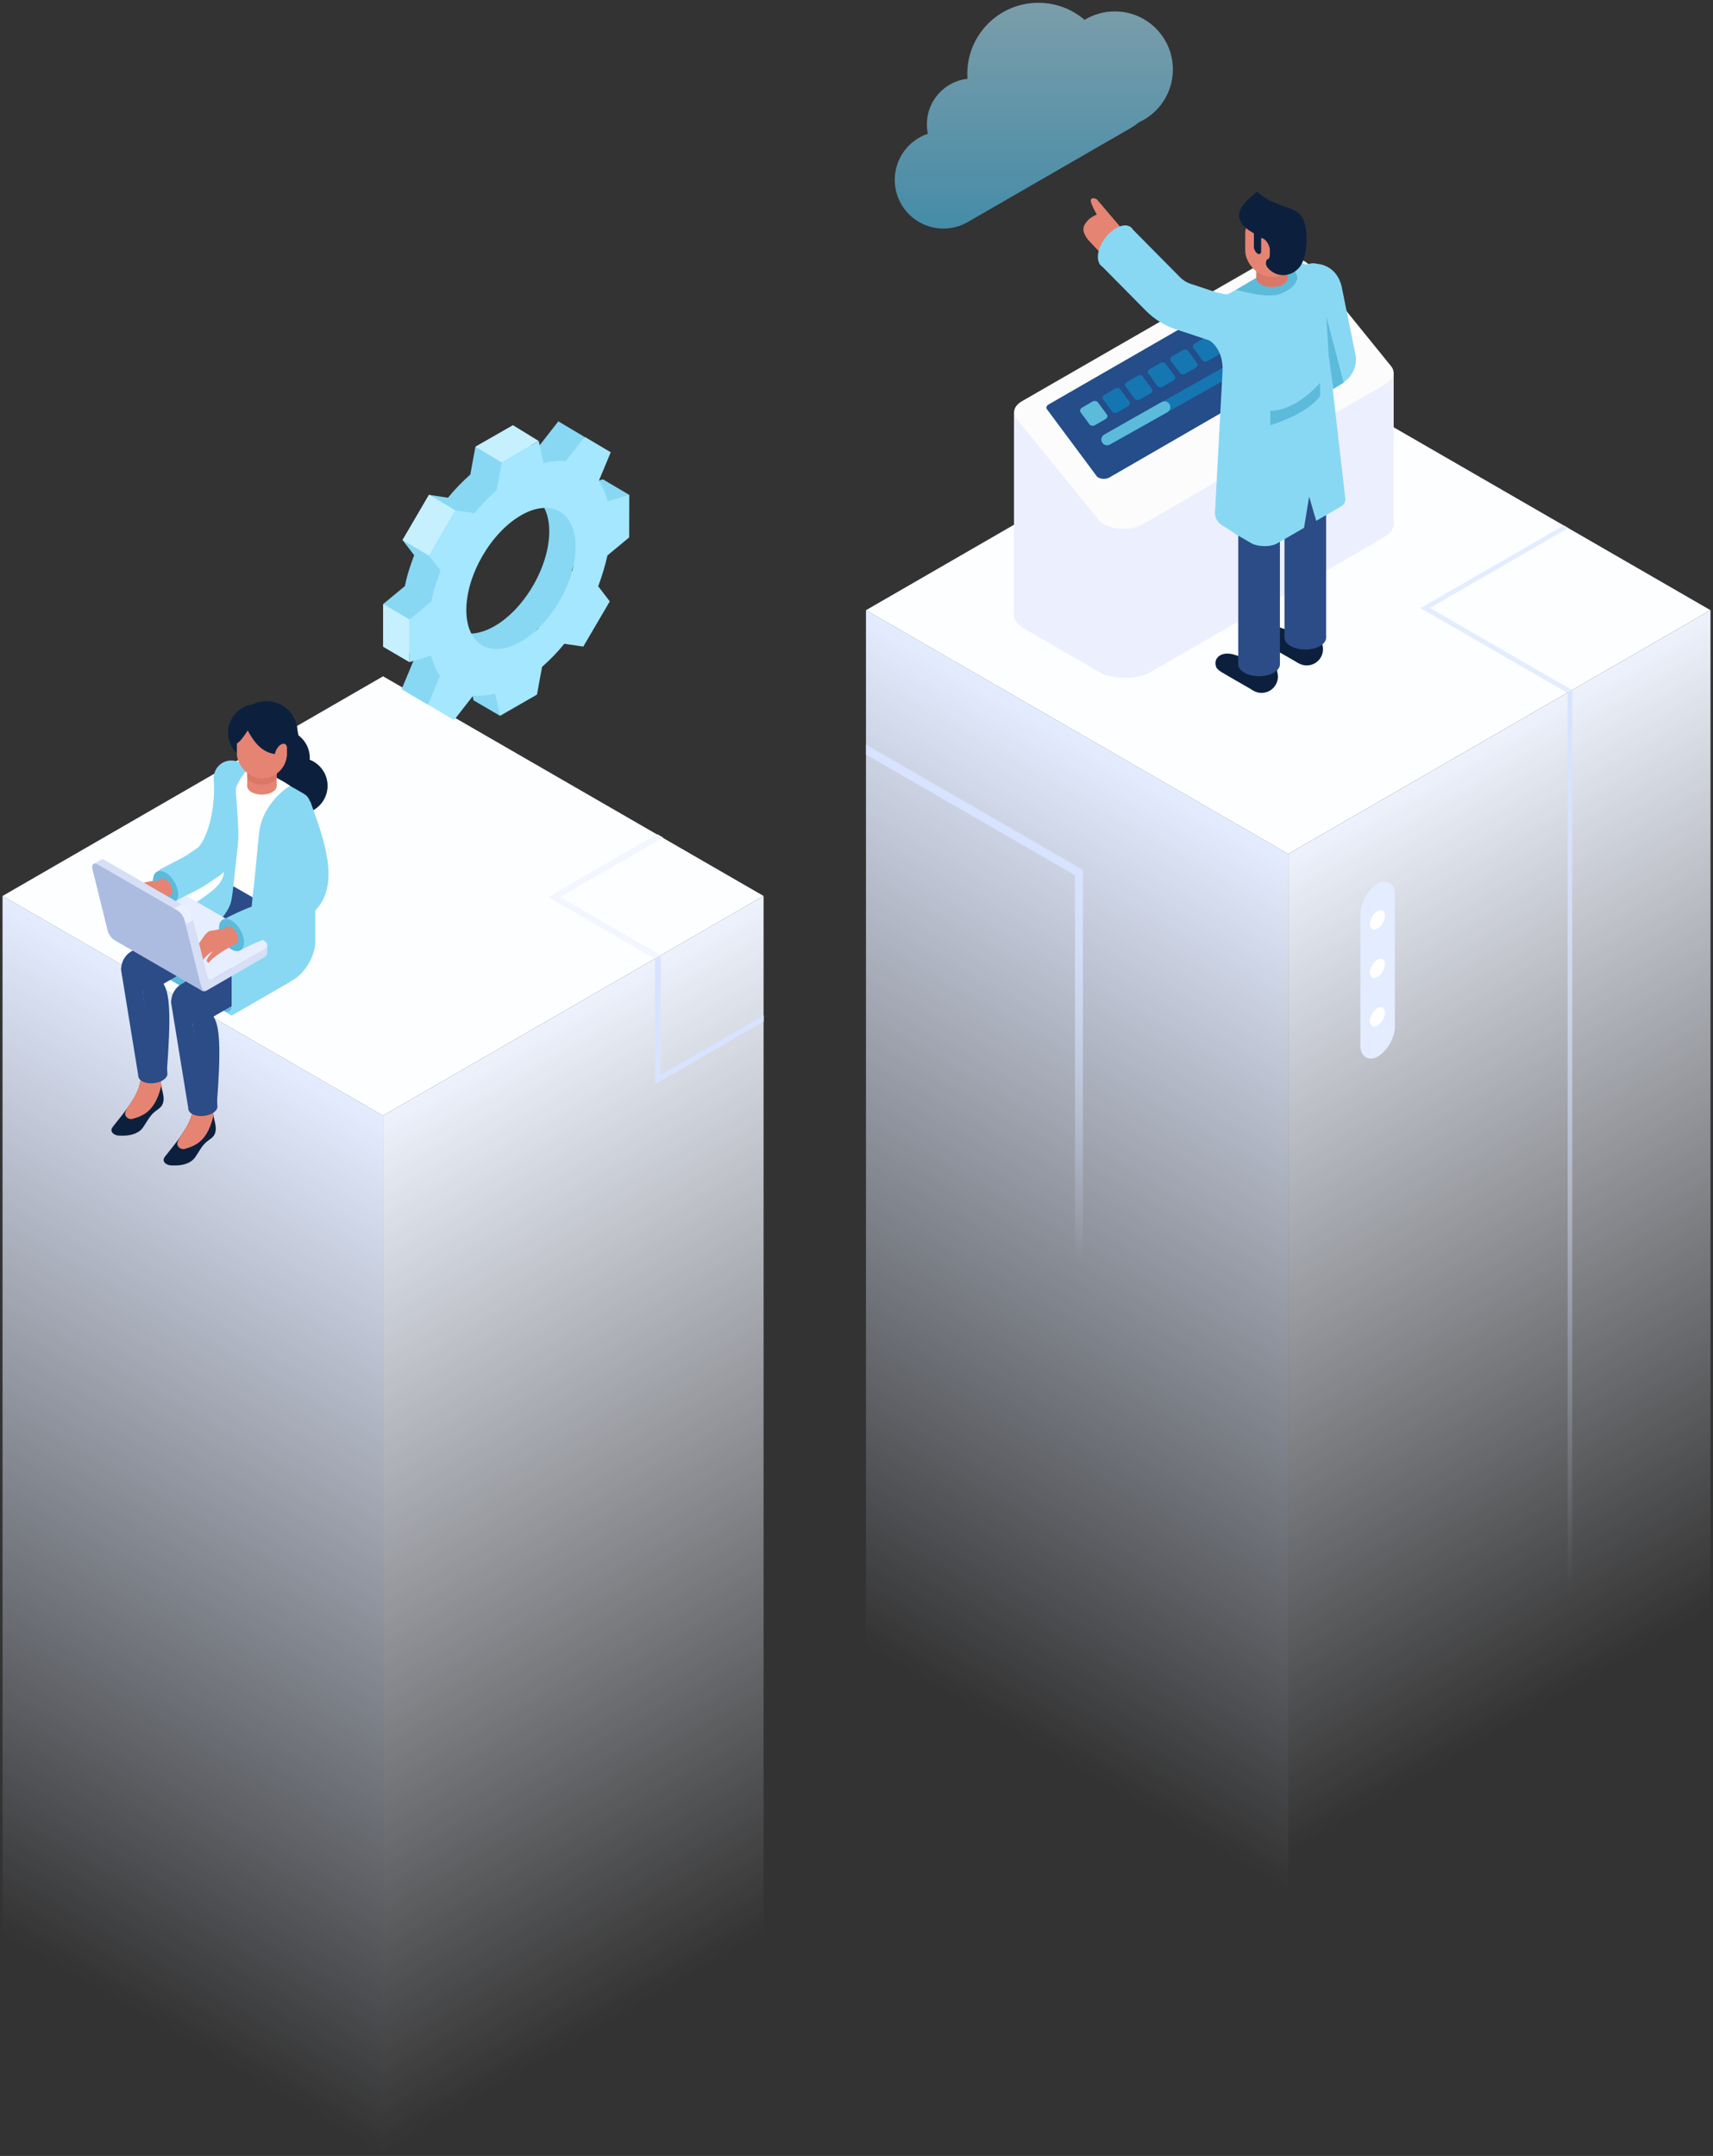 <svg width="541" height="681" viewBox="0 0 541 681" fill="none" xmlns="http://www.w3.org/2000/svg">
<rect x="0" y="0" width="541" height="681" fill="#333333" stroke="none"/>
<rect width="153.99" height="327.501" transform="matrix(0.866 0.5 -2.58096e-08 1 273.493 192.73)" fill="url(#paint0_linear_1461_6621)"/>
<rect width="153.99" height="153.99" transform="matrix(0.866 0.5 -0.866 0.5 406.853 115.744)" fill="#FDFEFF"/>
<rect width="153.99" height="315.678" transform="matrix(0.866 -0.5 0 1 406.855 269.735)" fill="url(#paint1_linear_1461_6621)"/>
<rect width="1.682" height="283.715" transform="matrix(0.866 -0.5 0 1 495.087 218.836)" fill="url(#paint2_linear_1461_6621)"/>
<rect width="53.529" height="1.739" transform="matrix(0.866 0.5 -0.866 0.5 450.186 191.231)" fill="#E4ECFF"/>
<rect width="1.648" height="52.191" transform="matrix(0.866 0.5 -0.866 0.5 493.879 165.962)" fill="#E4ECFF"/>
<rect width="2.9" height="123.88" transform="matrix(0.866 0.5 -2.58096e-08 1 339.502 273.58)" fill="url(#paint3_linear_1461_6621)"/>
<rect width="79.117" height="3.117" transform="matrix(0.866 0.5 -2.58096e-08 1 273.493 235.208)" fill="#D7E3FF"/>
<rect width="12.571" height="54.641" rx="6.285" transform="matrix(0.866 -0.5 2.20305e-08 1 429.644 282.246)" fill="#E4ECFF"/>
<circle cx="2.742" cy="2.742" r="2.742" transform="matrix(0.866 -0.5 2.20305e-08 1 432.645 319.8)" fill="white"/>
<circle cx="2.742" cy="2.742" r="2.742" transform="matrix(0.866 -0.5 2.20305e-08 1 432.645 304.492)" fill="white"/>
<circle cx="2.742" cy="2.742" r="2.742" transform="matrix(0.866 -0.5 2.20305e-08 1 432.645 289.169)" fill="white"/>
<rect width="138.77" height="328.166" transform="matrix(0.866 0.5 -2.58096e-08 1 0.802 283)" fill="url(#paint4_linear_1461_6621)"/>
<rect width="138.77" height="138.77" transform="matrix(0.866 0.5 -0.866 0.5 120.981 213.624)" fill="#FDFEFF"/>
<rect width="138.77" height="327.688" transform="matrix(0.866 -0.5 0 1 120.981 352.392)" fill="url(#paint5_linear_1461_6621)"/>
<rect width="2.119" height="39.714" transform="matrix(0.866 -0.5 0 1 206.862 302.77)" fill="#D7E3FF"/>
<rect width="37.517" height="1.951" transform="matrix(0.866 -0.5 0 1 208.698 339.471)" fill="#D7E3FF"/>
<rect width="38.031" height="2.191" transform="matrix(0.866 0.5 -0.866 0.5 175.762 282.695)" fill="#F3F6FF"/>
<rect width="39.777" height="2.191" transform="matrix(-0.866 0.5 0.866 0.5 207.557 263.472)" fill="#F3F6FF"/>
<g opacity="0.6">
<path fill-rule="evenodd" clip-rule="evenodd" d="M342.536 6.29C345.315 4.592 348.582 3.615 352.077 3.615C362.202 3.615 370.41 11.822 370.41 21.948C370.41 29.363 366.007 35.75 359.673 38.638C358.864 39.304 358.026 39.894 357.165 40.39L305.893 69.992L305.878 70.001C303.566 71.391 300.859 72.19 297.965 72.19C289.473 72.19 282.589 65.306 282.589 56.814C282.589 50.046 286.962 44.299 293.037 42.245C292.837 41.285 292.731 40.289 292.731 39.27C292.731 31.835 298.335 25.709 305.549 24.886C305.514 24.377 305.497 23.862 305.497 23.344C305.497 10.947 315.546 0.898 327.942 0.898C333.514 0.898 338.612 2.928 342.536 6.29Z" fill="#52C8F6"/>
<path fill-rule="evenodd" clip-rule="evenodd" d="M342.536 6.29C345.315 4.592 348.582 3.615 352.077 3.615C362.202 3.615 370.41 11.822 370.41 21.948C370.41 29.363 366.007 35.75 359.673 38.638C358.864 39.304 358.026 39.894 357.165 40.39L305.893 69.992L305.878 70.001C303.566 71.391 300.859 72.19 297.965 72.19C289.473 72.19 282.589 65.306 282.589 56.814C282.589 50.046 286.962 44.299 293.037 42.245C292.837 41.285 292.731 40.289 292.731 39.27C292.731 31.835 298.335 25.709 305.549 24.886C305.514 24.377 305.497 23.862 305.497 23.344C305.497 10.947 315.546 0.898 327.942 0.898C333.514 0.898 338.612 2.928 342.536 6.29Z" fill="url(#paint6_linear_1461_6621)" fill-opacity="0.52"/>
</g>
<path fill-rule="evenodd" clip-rule="evenodd" d="M376.926 117.607H440.156V164.271L353.286 212.997C353.272 213.005 353.263 213.021 353.263 213.037L353.24 213.024L353.217 213.037C353.217 213.021 353.208 213.005 353.194 212.997L320.235 193.961V130.115L320.237 130.117V130.115H376.926V117.607Z" fill="#ECEFFD"/>
<path d="M399.664 82.446C403.9 80.007 411.046 80.735 413.579 83.865L439.312 115.646C440.85 117.545 440.165 119.796 437.599 121.279L360.876 165.619C356.646 168.064 349.494 167.341 346.953 164.212L321.077 132.348C319.532 130.445 320.22 128.187 322.797 126.703L399.664 82.446Z" fill="#FCFCFC"/>
<path d="M403.484 86.12C404.719 85.409 406.808 85.642 407.494 86.569L423.028 107.571C423.423 108.105 423.216 108.725 422.504 109.136L350.355 150.833C349.122 151.546 347.032 151.314 346.344 150.388L330.674 129.309C330.275 128.773 330.483 128.151 331.199 127.739L403.484 86.12Z" fill="#244D89"/>
<path d="M345.043 126.816C345.539 126.526 346.386 126.619 346.664 126.993L349.559 130.898C349.959 131.436 349.746 132.061 349.023 132.473L345.774 134.321C345.275 134.605 344.437 134.51 344.162 134.138L341.299 130.263C340.906 129.731 341.109 129.114 341.813 128.703L345.043 126.816Z" fill="#5CBADB"/>
<path d="M366.442 114.646C366.938 114.356 367.784 114.449 368.062 114.823L370.958 118.728C371.357 119.266 371.144 119.891 370.421 120.302L367.172 122.151C366.673 122.435 365.835 122.34 365.56 121.967L362.697 118.092C362.304 117.56 362.507 116.944 363.211 116.533L366.442 114.646Z" fill="#1576B1"/>
<path d="M407.889 103.903C408.73 103.428 409.795 103.68 410.335 104.481C410.94 105.378 410.65 106.6 409.707 107.131L350.52 140.413C349.697 140.876 348.656 140.626 348.133 139.84C347.552 138.967 347.835 137.783 348.749 137.268L407.889 103.903Z" fill="#1576B1"/>
<path d="M366.841 126.996C367.681 126.519 368.747 126.77 369.288 127.571C369.892 128.467 369.602 129.688 368.66 130.218L350.522 140.413C349.698 140.876 348.656 140.626 348.132 139.839C347.551 138.965 347.832 137.783 348.744 137.265L366.841 126.996Z" fill="#5CBADB"/>
<path d="M359.248 118.704C359.744 118.414 360.59 118.507 360.868 118.881L363.764 122.786C364.163 123.324 363.95 123.949 363.228 124.36L359.978 126.209C359.479 126.493 358.641 126.398 358.367 126.026L355.503 122.15C355.11 121.618 355.313 121.002 356.018 120.591L359.248 118.704Z" fill="#1576B1"/>
<path d="M380.648 106.534C381.144 106.245 381.99 106.337 382.268 106.712L385.164 110.616C385.563 111.155 385.351 111.78 384.628 112.191L381.378 114.04C380.879 114.324 380.042 114.228 379.767 113.856L376.903 109.981C376.51 109.449 376.714 108.833 377.418 108.421L380.648 106.534Z" fill="#1576B1"/>
<path d="M352.144 122.754C352.64 122.464 353.486 122.557 353.764 122.931L356.66 126.835C357.059 127.374 356.846 127.999 356.123 128.41L352.874 130.259C352.375 130.543 351.537 130.447 351.262 130.075L348.399 126.2C348.006 125.668 348.209 125.052 348.913 124.641L352.144 122.754Z" fill="#05A0D9" fill-opacity="0.5"/>
<path d="M373.542 110.585C374.038 110.295 374.884 110.388 375.162 110.762L378.058 114.667C378.457 115.205 378.245 115.83 377.522 116.242L374.272 118.09C373.773 118.374 372.936 118.279 372.661 117.907L369.797 114.032C369.404 113.5 369.607 112.883 370.312 112.472L373.542 110.585Z" fill="#1576B1"/>
<rect width="103.403" height="45.823" rx="9.062" transform="matrix(0.866 -0.5 0.866 0.5 315.61 194.019)" fill="#ECEFFD"/>
<rect width="32.647" height="7.927" transform="matrix(-0.866 -0.5 -2.20305e-08 1 417.813 112.909)" fill="#88D8F4"/>
<path d="M421.174 101.821L413.757 104.658L417.547 124.791L423.659 121.262L421.174 101.821Z" fill="#88D8F4"/>
<path d="M411.7 84.209C412.742 83.288 414.655 82.899 415.973 83.341C415.973 83.341 422.696 83.474 423.96 91.734C421.383 91.248 417.361 90.491 417.361 90.491L408.102 87.392L411.7 84.209Z" fill="#88D8F4"/>
<path d="M417.434 90.426L419.749 88.379C419.749 88.379 422.315 90.423 423.96 91.734C425.588 99.744 428.13 112.247 428.13 112.247C428.629 114.699 427.513 118.031 425.639 119.689L424.339 120.852L423.934 121.055L417.434 90.426Z" fill="#88D8F4"/>
<rect width="9.764" height="24.216" transform="matrix(-0.866 -0.5 -2.20305e-08 1 417.589 88.917)" fill="#88D8F4"/>
<rect width="30.357" height="12.25" rx="6.125" transform="matrix(0.866 -0.5 0.866 0.5 382.249 96.214)" fill="#88D8F4"/>
<path d="M391.99 117.407V98.159L399.842 97.238L420.355 91.775V111.536L391.99 117.407Z" fill="#88D8F4"/>
<rect width="8.514" height="18.556" transform="matrix(0.866 0.5 -2.20305e-08 1 394.41 120.503)" fill="#FDFBFB"/>
<circle cx="398.435" cy="213.713" r="5.154" fill="#0C203E"/>
<path d="M389.703 206.762C392.278 207.523 394.126 208.679 396.326 208.437L402.41 211.736L401.865 212.826C399.444 214.763 398.076 218.512 395.614 217.987C393.092 216.555 386.709 212.893 385.942 212.402C384.953 211.769 384.974 211.767 384.217 210.98C382.861 207.88 385.708 205.582 389.703 206.762Z" fill="#0C203E"/>
<path d="M402.021 213.85C400.332 214.825 397.594 214.825 395.905 213.85C394.217 212.875 394.217 211.294 395.905 210.319C397.594 209.344 400.332 209.344 402.021 210.319C403.71 211.294 403.71 212.875 402.021 213.85Z" fill="#0C203E"/>
<path d="M402.021 207.052C400.332 208.027 397.594 208.027 395.905 207.052C394.217 206.077 394.217 204.496 395.905 203.521C397.594 202.546 400.332 202.546 402.021 203.521C403.71 204.496 403.71 206.077 402.021 207.052Z" fill="#0C203E"/>
<path d="M403.288 205.197C403.288 205.197 402.562 207.921 403.288 212.038C403.888 215.44 393.186 213.36 394.63 210.222C395.508 208.315 394.63 205.529 394.63 205.529L403.288 205.197Z" fill="#0C203E"/>
<circle cx="412.697" cy="205.051" r="5.138" fill="#0C203E"/>
<path d="M403.947 198.118C406.521 198.879 408.369 200.035 410.569 199.792L416.654 203.092L416.109 204.182C413.687 206.119 412.32 209.868 409.858 209.343C407.335 207.91 400.952 204.249 400.186 203.758C399.196 203.124 399.217 203.122 398.46 202.335C397.104 199.235 399.951 196.937 403.947 198.118Z" fill="#0C203E"/>
<path d="M416.264 205.204C414.576 206.179 411.838 206.179 410.149 205.204C408.46 204.229 408.46 202.649 410.149 201.674C411.838 200.699 414.576 200.699 416.264 201.674C417.953 202.649 417.953 204.229 416.264 205.204Z" fill="#0C203E"/>
<path d="M416.264 198.408C414.576 199.383 411.838 199.383 410.149 198.408C408.46 197.433 408.46 195.852 410.149 194.877C411.838 193.902 414.576 193.902 416.264 194.877C417.953 195.852 417.953 197.433 416.264 198.408Z" fill="#0C203E"/>
<path d="M417.532 196.554C417.532 196.554 416.805 199.278 417.532 203.395C418.132 206.797 407.429 204.717 408.874 201.579C409.752 199.672 408.874 196.887 408.874 196.887L417.532 196.554Z" fill="#0C203E"/>
<path d="M402.307 212.474C399.732 213.961 395.557 213.961 392.982 212.474C390.407 210.987 390.407 208.577 392.982 207.09C395.557 205.604 399.732 205.604 402.307 207.09C404.882 208.577 404.882 210.987 402.307 212.474Z" fill="#2B4C87"/>
<path d="M416.898 204.056C414.327 205.54 410.16 205.54 407.59 204.056C405.019 202.572 405.019 200.166 407.59 198.682C410.16 197.198 414.327 197.198 416.898 198.682C419.468 200.166 419.468 202.572 416.898 204.056Z" fill="#2B4C87"/>
<path d="M397.645 153.979L397.645 209.573" stroke="#2B4C87" stroke-width="13.153" stroke-linejoin="round"/>
<path d="M412.242 145.568L412.242 201.162" stroke="#2B4C87" stroke-width="13.153" stroke-linejoin="round"/>
<path d="M404.733 92.696C400.686 94.388 393.476 92.261 390.349 91.553L406.281 82.103C407.532 83.104 409.712 86.518 409.712 87.643C409.712 88.769 408.813 90.991 404.733 92.696Z" fill="#5CBADB"/>
<path d="M389.464 106.735L400.413 101.448L398.574 161.66L388.833 156.036L391.981 128.131L389.464 106.735Z" fill="#88D8F4"/>
<path d="M398.566 114.224L420.298 93.332L420.298 117.623L424.863 157.409L398.566 162.23L398.566 114.224Z" fill="#88D8F4"/>
<rect width="32.289" height="14.931" rx="4.669" transform="matrix(0.866 -0.5 0.866 0.5 386.387 166.499)" fill="#88D8F4"/>
<path d="M413.448 156.853L411.721 167.465L415.995 165.571L413.448 156.853Z" fill="#2B4C87"/>
<path d="M420.359 93.016C420.445 84.66 415.388 83.998 413.306 83.782L409.852 90.362L402.726 96.323L405.23 100.284H412.552L419.767 95.546C419.874 99.028 420.273 101.372 420.359 93.016Z" fill="#88D8F4"/>
<path d="M346.397 62.959L354.449 72.423V77.367L347.81 80.192L343.572 75.672C343.572 75.672 342.086 73.805 342.16 72.423C342.225 71.191 342.758 70.525 343.572 69.598C344.44 68.609 346.397 67.762 346.397 67.762C346.397 67.762 344.018 63.733 344.561 62.959C345.104 62.184 346.397 62.959 346.397 62.959Z" fill="#E58473"/>
<path d="M405.236 89.847C403.295 90.967 400.148 90.967 398.207 89.847C396.266 88.726 396.266 86.909 398.207 85.788C400.148 84.668 403.295 84.668 405.236 85.788C407.177 86.909 407.177 88.726 405.236 89.847Z" fill="#D87869"/>
<rect x="396.751" y="76.064" width="9.941" height="11.568" fill="#D87869"/>
<rect x="393.271" y="65.689" width="16.891" height="21.771" rx="8.274" fill="#E58473"/>
<path d="M411.24 68.624C408.574 64.586 402.618 65.792 397.081 60.569C397.081 60.569 390.548 65.029 391.354 68.624C391.912 71.113 393.682 72.337 395.507 73.407C398.46 75.138 398.917 75.712 400.353 78.819C401.456 81.206 398.689 82.509 400.353 84.546C402.837 87.586 407.401 87.818 410.296 84.546C413.191 81.273 413.316 71.771 411.24 68.624Z" fill="#0C203E"/>
<rect width="4.481" height="6.259" rx="2.24" transform="matrix(0.866 0.5 -2.20305e-08 1 397.151 74.334)" fill="#E58473"/>
<rect width="2.643" height="10.446" rx="1.322" transform="matrix(0.866 0.5 -2.20305e-08 1 396.006 68.985)" fill="#0C203E"/>
<path d="M401.179 134.29V129.759C408.126 129.759 414.562 123.602 416.911 120.917V125.102C413.488 129.834 404.997 133.199 401.179 134.29Z" fill="#5CBADB"/>
<circle cx="6.276" cy="6.276" r="6.276" transform="matrix(0.918 -0.397 -0.115 0.993 347.5 74.17)" fill="#88D8F4"/>
<path d="M352.581 77.989L367.292 92.863C369.078 94.669 371.266 96.027 373.676 96.826L393.448 103.382" stroke="#88D8F4" stroke-width="15.103"/>
<path d="M390.721 116.552C389.614 111.114 386.652 108.664 385.309 108.119L394.875 106.357L397.392 114.79L390.721 116.552Z" fill="#88D8F4"/>
<path d="M390.092 91.739C387.351 93.108 388.213 93.343 384.391 92.371L386.694 94.967H391.666L390.092 91.739Z" fill="#88D8F4"/>
<path d="M383.721 161.751L386.131 116.698L392.115 113.605L395.663 133.752L400.178 162.589L389.897 168.412L385.815 165.817C384.434 164.939 383.634 163.385 383.721 161.751Z" fill="#88D8F4"/>
<path d="M419.634 112.325L421.108 122.885L424.347 120.853L418.857 99.886L419.634 112.325Z" fill="#5CBADB"/>
<path d="M386.126 116.891C386.213 110.758 382.923 107.856 381.267 107.172C382.455 106.524 384.917 105.056 385.262 104.365C385.694 103.501 389.581 105.013 391.525 105.229C393.469 105.445 391.525 112.895 391.525 114.407C391.525 115.616 387.926 116.567 386.126 116.891Z" fill="#88D8F4"/>
<circle cx="88.997" cy="239.381" r="8.836" fill="#0C203E"/>
<circle cx="81.06" cy="231.452" r="9.042" fill="#0C203E"/>
<circle cx="94.623" cy="248.214" r="8.836" fill="#0C203E"/>
<rect x="81.636" y="238.643" width="12.919" height="3.845" fill="#0C203E"/>
<rect x="81.636" y="232.19" width="12.339" height="9.976" transform="rotate(-11.695 81.636 232.19)" fill="#0C203E"/>
<circle cx="84.168" cy="231.285" r="9.807" fill="#0C203E"/>
<rect width="21.272" height="33.841" transform="matrix(0.866 -0.5 0.866 0.5 43.842 303.813)" fill="#5CBADB"/>
<path d="M86.255 244.471L95.741 238.994C95.741 242.646 93.177 247.087 90.014 248.913L86.255 251.083L86.255 244.471Z" fill="#0C203E"/>
<path d="M61.62 365.56C60.574 367.062 58.801 367.759 57.012 368.017C56.073 368.154 55.103 368.139 54.148 368.123C53.133 368.108 51.587 367.517 51.678 366.258C51.708 365.863 51.966 365.514 52.208 365.196C53.83 363.103 55.557 361.101 57.043 358.901C58.71 356.429 60.362 354.093 60.968 350.362L67.167 350.438C67.182 350.953 67.333 351.697 67.424 352.379C67.515 353.077 67.697 353.744 67.864 354.427C68.167 355.777 68.379 357.187 67.682 358.446C67.167 359.402 66.136 359.933 65.303 360.615C63.711 361.935 62.802 363.876 61.62 365.56Z" fill="#0C203E"/>
<path d="M58.314 362.907C57.069 363.254 55.645 362.063 56.058 360.84C56.251 360.267 56.552 359.628 57.043 358.901C58.71 356.429 60.362 354.093 60.968 350.362L67.167 350.438C67.182 350.953 67.334 351.697 67.424 352.379C65.554 360.217 62.074 361.861 58.314 362.907Z" fill="#E58473"/>
<path d="M73.033 245.76C73.625 253.437 72.074 265.769 66.335 271.86C60.098 276.017 63.842 273.983 53.663 279.273" stroke="#88D8F4" stroke-width="11.087" stroke-linecap="round" stroke-linejoin="round"/>
<path d="M45.145 356.151C44.099 357.652 42.326 358.35 40.537 358.608C39.598 358.744 38.628 358.729 37.673 358.714C36.658 358.699 35.112 358.107 35.203 356.849C35.233 356.454 35.491 356.105 35.733 355.787C37.355 353.694 39.083 351.691 40.568 349.492C42.235 347.02 43.887 344.684 44.493 340.953L50.692 341.028C50.707 341.544 50.858 342.287 50.949 342.97C51.04 343.668 51.222 344.335 51.389 345.018C51.692 346.368 51.904 347.778 51.207 349.037C50.692 349.993 49.661 350.524 48.828 351.206C47.236 352.526 46.327 354.467 45.145 356.151Z" fill="#0C203E"/>
<path d="M41.836 353.424C40.592 353.77 39.168 352.58 39.58 351.356C39.773 350.784 40.075 350.144 40.566 349.418C42.233 346.946 43.885 344.61 44.491 340.878L50.69 340.954C50.705 341.47 50.856 342.213 50.947 342.896C49.077 350.734 45.597 352.378 41.836 353.424Z" fill="#E58473"/>
<circle cx="60.591" cy="316.465" r="6.515" fill="#2B4C87"/>
<circle cx="3.769" cy="3.769" r="3.769" transform="matrix(0.912 0.409 -0.811 0.586 63.695 346.091)" fill="#2B4C87"/>
<circle cx="5.365" cy="5.365" r="5.365" transform="matrix(0.866 0.5 -0.866 0.5 60.601 311.103)" fill="#2B4C87"/>
<circle cx="6.898" cy="6.898" r="6.898" transform="matrix(0.866 0.5 -2.20305e-08 1 75.275 292.917)" fill="#2B4C87"/>
<path d="M54.243 317.95L60.546 320.367L64.124 350.877L59.525 350.443L54.243 317.95Z" fill="#2B4C87"/>
<path d="M60.628 321.195L67.248 316.271L68.629 349.157L63.67 350.892L60.628 321.195Z" fill="#2B4C87"/>
<rect width="25.004" height="8.054" transform="matrix(0.866 -0.5 2.20305e-08 1 63.69 315.204)" fill="#2B4C87"/>
<path d="M76.542 296.325L85.699 303.635L65.85 314.969L58.042 310.461L76.542 296.325Z" fill="#2B4C87"/>
<path d="M68.443 349.423C69.857 331.365 69.471 323.782 67.286 320.954L63.623 340.49C64.609 345.01 66.952 353.124 68.443 349.423Z" fill="#2B4C87"/>
<circle cx="44.794" cy="306.114" r="6.515" fill="#2B4C87"/>
<circle cx="3.769" cy="3.769" r="3.769" transform="matrix(0.912 0.409 -0.811 0.586 47.898 335.741)" fill="#2B4C87"/>
<circle cx="5.365" cy="5.365" r="5.365" transform="matrix(0.866 0.5 -0.866 0.5 44.806 300.748)" fill="#2B4C87"/>
<circle cx="6.898" cy="6.898" r="6.898" transform="matrix(0.866 0.5 -2.20305e-08 1 59.477 282.568)" fill="#2B4C87"/>
<path d="M38.446 307.602L44.748 310.019L48.326 340.529L43.728 340.095L38.446 307.602Z" fill="#2B4C87"/>
<path d="M44.831 310.846L51.45 305.923L52.832 338.809L47.873 340.544L44.831 310.846Z" fill="#2B4C87"/>
<rect width="25.004" height="8.054" transform="matrix(0.866 -0.5 2.20305e-08 1 47.894 304.856)" fill="#2B4C87"/>
<path d="M60.744 285.977L69.901 293.287L50.052 304.62L42.244 300.113L60.744 285.977Z" fill="#2B4C87"/>
<path d="M52.648 339.075C54.061 321.017 53.676 313.434 51.491 310.606L47.828 330.142C48.813 334.662 51.157 342.776 52.648 339.075Z" fill="#2B4C87"/>
<rect width="27.244" height="11.177" rx="5.589" transform="matrix(0.866 0.5 -0.866 0.5 76.541 275.094)" fill="#88D8F4"/>
<rect width="29.17" height="12.78" rx="6.39" transform="matrix(0.866 0.5 -0.866 0.5 76.103 239.265)" fill="#88D8F4"/>
<path d="M68.282 245.76L83.422 254.501L83.422 289.49L71.233 282.811L68.282 245.76Z" fill="#88D8F4"/>
<path d="M70.906 274.154C70.906 279.389 66.718 281.674 61.173 285.6L64.624 294.525L69.574 300.379L76.427 295.953H76.713L70.43 301.093L86.375 299.903L92.468 291.717L90.611 289.384L82.663 285.624L75.047 274.154L70.906 274.154Z" fill="#88D8F4"/>
<path d="M79.782 243.26L98.123 253.849L93.813 289.861L79.782 280.923L79.782 243.26Z" fill="#88D8F4"/>
<path d="M81.845 262.9C82.701 255.312 88.738 249.85 91.615 248.21L89.796 247.033L81.845 242.647L78.065 243.004C77.019 244.359 74.856 247.425 74.571 248.851C74.215 250.634 75.726 261.066 75.135 266.854C74.814 270.006 73.851 277.744 73.239 284.718C72.186 288.539 70.428 291.841 69.579 294.42C71.624 294.016 76.126 292.765 77.78 290.997C79.848 288.786 80.775 272.384 81.845 262.9Z" fill="white"/>
<path d="M86.014 250.2C84.196 251.25 81.248 251.25 79.43 250.2C77.612 249.15 77.612 247.449 79.43 246.399C81.248 245.349 84.196 245.349 86.014 246.399C87.832 247.449 87.832 249.15 86.014 250.2Z" fill="#E58473"/>
<rect x="78.067" y="236.286" width="9.311" height="12.001" fill="#E58473"/>
<path d="M86.014 247.059C84.196 248.108 81.248 248.108 79.43 247.059C77.612 246.009 77.612 244.307 79.43 243.257C81.248 242.208 84.196 242.208 86.014 243.257C87.832 244.307 87.832 246.009 86.014 247.059Z" fill="#DA7765"/>
<rect x="78.064" y="233.146" width="9.311" height="12.001" fill="#DA7765"/>
<rect x="74.811" y="225.496" width="15.822" height="20.393" rx="7.911" fill="#E58473"/>
<path d="M79.761 283.422L73.674 279.923C73.674 279.923 73.36 283.512 72.848 285.261C72.069 287.92 69.509 290.655 69.509 290.655L74.2 289.418L79.422 287.041L79.761 283.422Z" fill="#2B4C87"/>
<path d="M75.725 301.141L97.388 288.634L97.388 295.608C97.388 300.097 94.237 305.555 90.35 307.799L75.725 316.242L75.725 301.141Z" fill="#71DCEB"/>
<path d="M73.148 302.317L99.572 287.062L99.572 297.355C99.572 301.844 96.421 307.302 92.534 309.546L73.148 320.738L73.148 302.317Z" fill="#88D8F4"/>
<path d="M73.882 235.241C75.834 234.728 76.964 232.502 78.248 230.747C83.576 240.955 89.162 237.36 91.858 238.644L92.628 233.765C92.07 229.762 92.179 224.97 87.492 223.365C72.747 218.315 71.576 235.848 73.882 235.241Z" fill="#0C203E"/>
<rect width="4.44" height="6.202" rx="2.22" transform="matrix(-0.866 0.5 2.20305e-08 1 90.633 234.065)" fill="#E58473"/>
<path d="M70.641 319.288C70.631 319.282 70.622 319.277 70.612 319.271L70.641 319.288C71.446 319.743 73.035 320.061 73.162 317.792C73.584 317.703 74.424 317.542 74.41 317.613C74.395 317.685 73.572 319.723 73.162 320.733L70.641 319.288Z" fill="#88D8F4"/>
<rect x="81.756" y="297.787" width="1.265" height="1.739" fill="#0C203E"/>
<rect x="82.645" y="298.556" width="1.742" height="2.349" fill="#D6DFF5"/>
<path d="M33.83 293.096L52.719 282.19C54.039 281.429 56.178 281.429 57.497 282.19L83.399 297.145C84.718 297.907 84.718 299.141 83.399 299.903L64.51 310.809L33.83 293.096Z" fill="#E7EEFF"/>
<path d="M63.176 311.531L84.387 299.285L84.387 300.915C84.387 301.423 84.031 302.041 83.591 302.294L65.384 312.806C64.165 313.51 63.176 312.939 63.176 311.531Z" fill="#D6DFF5"/>
<path d="M68.015 308.736C65.612 310.226 65.597 308.779 65.382 307.931C65.291 308.788 64.879 309.747 64.879 309.885C64.879 310.023 65.434 310.498 65.712 310.719L67.523 309.713L68.015 308.736Z" fill="#D6DFF5"/>
<path d="M92.743 254.884C95.516 262.87 101.553 277.409 95.814 283.499C85.858 291.698 85.156 289.004 73.209 295.329" stroke="#88D8F4" stroke-width="11.087" stroke-linejoin="round"/>
<circle cx="4.562" cy="4.562" r="4.562" transform="matrix(0.866 0.5 -2.20305e-08 1 69.161 288.503)" fill="#5CBADB"/>
<circle cx="2.469" cy="2.469" r="2.469" transform="matrix(0.866 0.5 -2.20305e-08 1 70.973 291.646)" fill="#E58473"/>
<path d="M92.471 279.09C91.786 280.915 84.722 284.272 81.275 285.722C92.457 280.473 93.398 272.03 92.471 268.464C94.468 272.672 93.327 276.808 92.471 279.09Z" fill="#88D8F4"/>
<rect width="3.419" height="2.55" transform="matrix(0.866 -0.5 2.20305e-08 1 71.655 297.102)" fill="#E58473"/>
<rect width="1.893" height="2.55" transform="matrix(0.866 -0.5 2.20305e-08 1 70.24 293.544)" fill="#E58473"/>
<path d="M53.663 279.274C63.842 273.984 60.098 276.019 66.335 271.861" stroke="#88D8F4" stroke-width="11.087" stroke-linecap="round" stroke-linejoin="round"/>
<path d="M66.556 293.997C68.22 293.801 70.612 293.174 70.694 293.48L72.688 296.395C72.688 296.395 73.252 298.521 72.216 299.313C70.263 300.807 69.568 300.185 67.332 300.519C66.198 300.689 64.085 303.22 64.085 303.22L62.764 298.02C63.172 297.877 64.892 294.193 66.556 293.997Z" fill="#E58473"/>
<circle cx="4.562" cy="4.562" r="4.562" transform="matrix(0.866 0.5 -2.20305e-08 1 48.366 273.373)" fill="#5CBADB"/>
<circle cx="2.469" cy="2.469" r="2.469" transform="matrix(0.866 0.5 -2.20305e-08 1 50.18 276.513)" fill="#E58473"/>
<rect width="3.419" height="2.55" transform="matrix(0.866 -0.5 2.20305e-08 1 50.861 281.974)" fill="#E58473"/>
<rect width="1.893" height="2.55" transform="matrix(0.866 -0.5 2.20305e-08 1 49.444 278.41)" fill="#E58473"/>
<path d="M48.343 278.266C50.008 278.07 50.587 278.633 50.668 278.939L51.892 281.264L51.403 284.568L45.04 287.015V278.939C45.448 278.796 46.679 278.462 48.343 278.266Z" fill="#E58473"/>
<path d="M63.788 310.394L33.789 293.074L33.943 293.745C34.251 295.08 35.177 296.406 36.226 297.012L63.788 312.943L63.788 310.394Z" fill="#ACBCE0"/>
<path d="M31.518 273.198C31.174 271.808 31.942 271.022 33.029 271.649L58.405 286.3C59.433 286.894 60.346 288.18 60.671 289.494L65.466 308.864L36.159 291.944L31.518 273.198Z" fill="#D6DFF5"/>
<path d="M56.663 289.257L59.594 288.48L60.566 289.064L66.343 311.641L64.033 313.002L56.663 289.257Z" fill="#D6DFF5"/>
<path d="M54.363 287.293L57.307 285.664L58.977 286.629C59.663 287.024 60.271 287.882 60.488 288.758L60.963 290.675L57.868 292.3L56.374 288.738L54.363 287.293Z" fill="#EAF0FF"/>
<path d="M29.533 272.886L31.804 271.607C31.976 272.062 32.318 272.991 32.307 273.066C32.295 273.14 32.177 273.72 32.12 274L30.906 273.748L29.533 272.886Z" fill="#D6DFF5"/>
<path d="M29.19 274.519C28.846 273.13 29.613 272.343 30.7 272.971L56.077 287.622C57.105 288.215 58.017 289.502 58.343 290.815L63.138 310.186L33.83 293.265L29.19 274.519Z" fill="#ACBCE0"/>
<path d="M63.76 312.093C64.017 313.301 65.315 312.812 65.681 312.641C65.798 312.587 65.819 312.565 65.681 312.641C65.636 312.666 65.576 312.7 65.497 312.747C64.398 313.397 64.078 313.14 63.455 312.747C62.833 312.354 63.394 310.375 63.76 312.093Z" fill="#ACBCE0"/>
<path d="M66.018 304.028C67.419 302.156 71.16 299.988 71.16 299.988L69.117 300.369L67.347 300.37C67.347 300.37 64.934 302.921 65.309 303.579C65.511 303.934 65.773 304.355 66.018 304.028Z" fill="#E58473"/>
<path fill-rule="evenodd" clip-rule="evenodd" d="M180.764 147.042C182.018 148.791 182.897 150.978 183.591 153.492L190.399 151.406L190.367 164.861L183.506 170.553C182.785 173.798 181.78 177.102 180.584 180.303L184.246 185.067L175.873 199.349L169.885 198.457C167.733 201.141 165.389 203.506 162.853 205.768L161.248 214.521L149.56 221.233L148.054 214.216C145.594 214.808 143.224 215.021 141.041 214.907L135.057 222.572L126.84 217.693L130.624 208.623C129.37 206.874 128.49 204.687 127.796 202.173L120.989 204.259L121.021 190.805L127.881 185.112C128.507 181.816 129.607 178.563 130.803 175.362L127.142 170.598L135.515 156.316L141.503 157.208C143.654 154.524 145.999 152.159 148.534 149.897L150.14 141.145L161.828 134.432L163.333 141.449C165.886 140.694 168.163 140.644 170.347 140.758L176.33 133.093L184.548 137.973L180.764 147.042ZM156.203 197.771C146.668 203.276 138.938 198.813 138.938 187.803C138.938 176.794 146.668 163.406 156.203 157.901C165.737 152.396 173.467 156.859 173.467 167.869C173.467 178.878 165.737 192.266 156.203 197.771Z" fill="#88D8F4"/>
<path d="M162.025 134.313L170.137 139.307L158.461 146.063L150.136 141.107L162.025 134.313Z" fill="#C7F0FF"/>
<path d="M135.499 156.236L143.815 161.21L135.499 175.503L127.109 170.603L135.499 156.236Z" fill="#C7F0FF"/>
<path d="M121.02 190.799L129.336 195.699V209.175L121.02 204.312V190.799Z" fill="#C7F0FF"/>
<path d="M149.532 221.203L157.922 226.104V222.577L154.841 214.149L149.532 221.203Z" fill="#88D8F4"/>
<path d="M198.74 156.314L190.415 151.41L185.997 154.158L189.635 159.801L198.74 156.314Z" fill="#88D8F4"/>
<path fill-rule="evenodd" clip-rule="evenodd" d="M189.102 151.929C190.356 153.677 191.236 155.865 191.929 158.379L198.737 156.293L198.705 169.747L191.845 175.44C191.123 178.684 190.118 181.989 188.922 185.19L192.584 189.954L184.211 204.236L178.223 203.344C176.072 206.027 173.727 208.393 171.191 210.654L169.586 219.407L157.898 226.12L156.393 219.103C153.932 219.695 151.563 219.908 149.379 219.794L143.396 227.459L135.178 222.579L138.962 213.51C137.708 211.761 136.828 209.574 136.135 207.06L129.327 209.146L129.359 195.691L136.219 189.999C136.845 186.702 137.945 183.45 139.141 180.248L135.48 175.485L143.853 161.203L149.841 162.095C151.992 159.411 154.337 157.046 156.872 154.784L158.478 146.031L170.166 139.319L171.671 146.335C174.224 145.58 176.501 145.531 178.685 145.644L184.668 137.98L192.886 142.859L189.102 151.929ZM164.539 202.65C155.004 208.155 147.275 203.692 147.275 192.683C147.275 181.673 155.004 168.285 164.539 162.78C174.073 157.275 181.803 161.738 181.803 172.748C181.803 183.757 174.073 197.145 164.539 202.65Z" fill="#A4E7FF"/>
<defs>
<linearGradient id="paint0_linear_1461_6621" x1="76.995" y1="0" x2="76.995" y2="327.501" gradientUnits="userSpaceOnUse">
<stop stop-color="#E4ECFF"/>
<stop offset="1" stop-color="#E4ECFF" stop-opacity="0"/>
</linearGradient>
<linearGradient id="paint1_linear_1461_6621" x1="76.995" y1="0" x2="76.995" y2="315.678" gradientUnits="userSpaceOnUse">
<stop stop-color="#EEF2FC"/>
<stop offset="1" stop-color="#EEF2FC" stop-opacity="0"/>
</linearGradient>
<linearGradient id="paint2_linear_1461_6621" x1="0.841" y1="0" x2="0.841" y2="283.715" gradientUnits="userSpaceOnUse">
<stop stop-color="#D7E3FF"/>
<stop offset="1" stop-color="#D7E3FF" stop-opacity="0"/>
</linearGradient>
<linearGradient id="paint3_linear_1461_6621" x1="1.45" y1="0" x2="1.45" y2="123.88" gradientUnits="userSpaceOnUse">
<stop stop-color="#D7E3FF"/>
<stop offset="1" stop-color="#D7E3FF" stop-opacity="0"/>
</linearGradient>
<linearGradient id="paint4_linear_1461_6621" x1="69.385" y1="0" x2="69.385" y2="328.166" gradientUnits="userSpaceOnUse">
<stop stop-color="#E4ECFF"/>
<stop offset="1" stop-color="#E4ECFF" stop-opacity="0"/>
</linearGradient>
<linearGradient id="paint5_linear_1461_6621" x1="69.385" y1="0" x2="69.385" y2="327.688" gradientUnits="userSpaceOnUse">
<stop stop-color="#EEF2FC"/>
<stop offset="1" stop-color="#EEF2FC" stop-opacity="0"/>
</linearGradient>
<linearGradient id="paint6_linear_1461_6621" x1="326.5" y1="0.898" x2="326.5" y2="72.19" gradientUnits="userSpaceOnUse">
<stop stop-color="white"/>
<stop offset="1" stop-color="white" stop-opacity="0"/>
</linearGradient>
</defs>
</svg>
